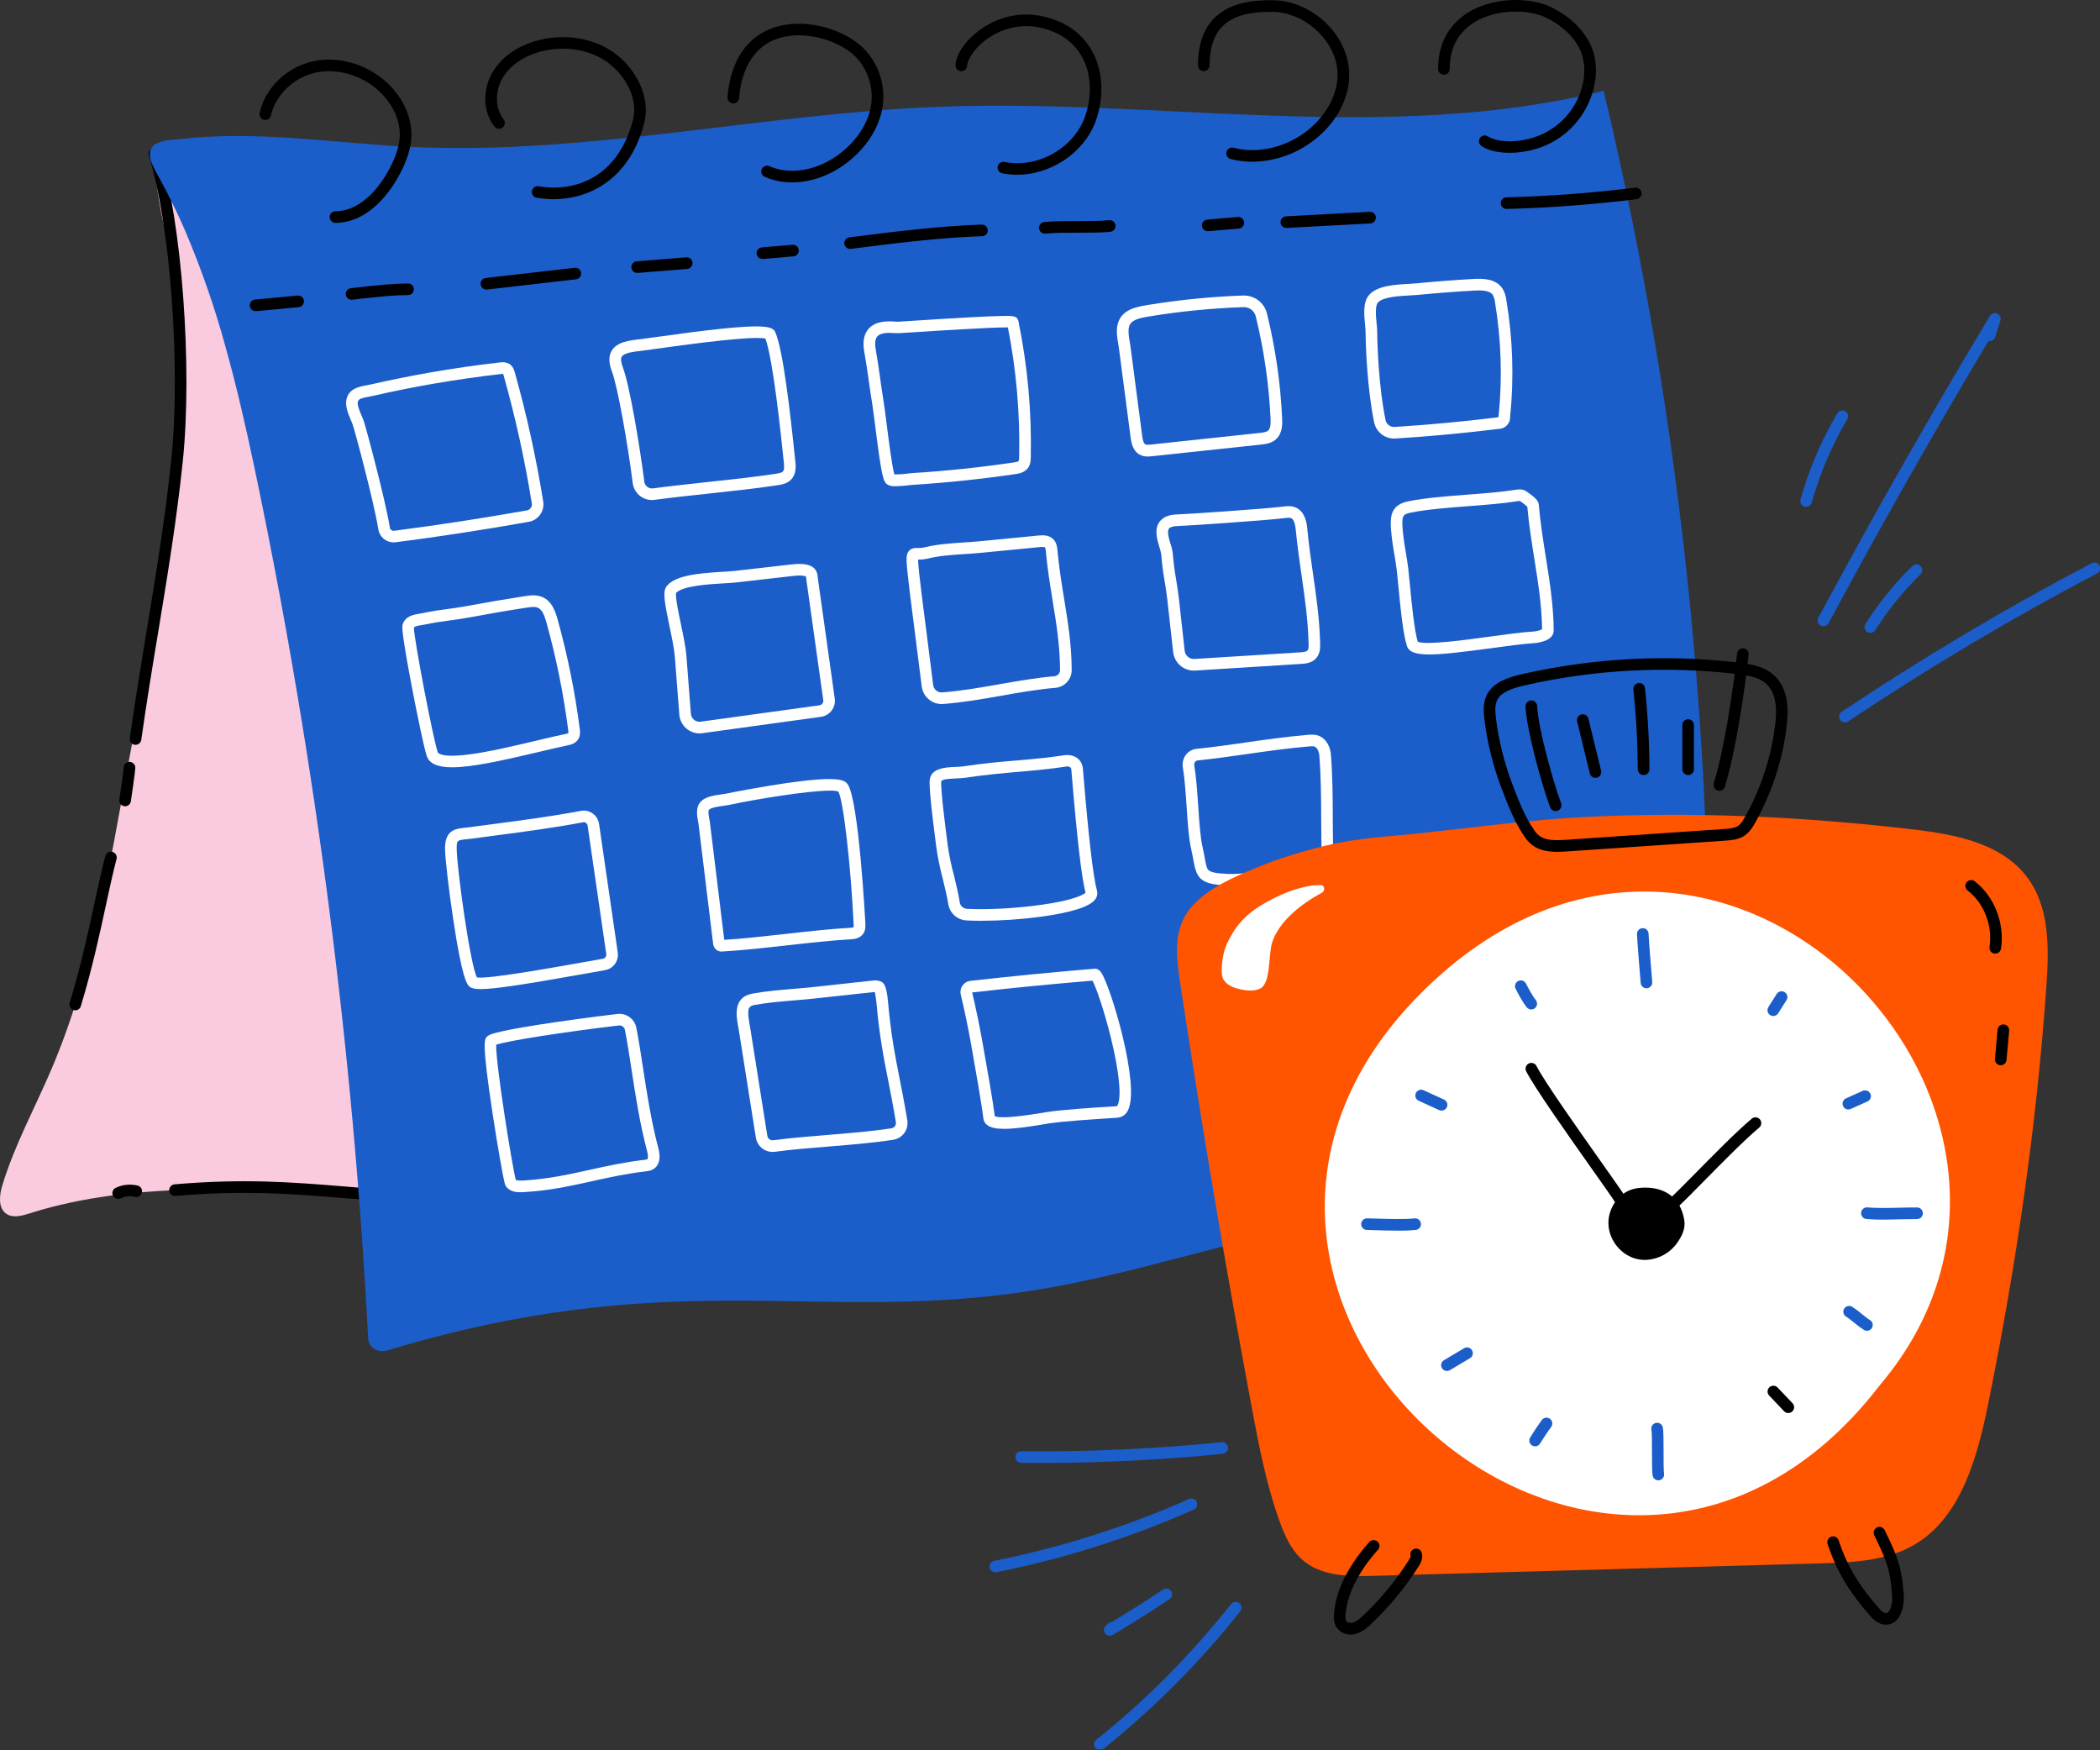 <svg width="576" height="480" viewBox="0 0 576 480" fill="none" xmlns="http://www.w3.org/2000/svg">
<rect x="0" y="0" width="576" height="480" fill="#333333" stroke="none"/>
<g clip-path="url(#clip0_295_1818)">
<path d="M48.551 126.35C46.303 154.052 40.396 181.289 35.348 208.629C30.038 237.27 25.547 266.44 14.102 293.247C9.583 303.832 3.998 314.008 0.653 325.019C-0.17 327.736 -0.592 331.264 1.743 332.871C3.553 334.112 5.991 333.432 8.084 332.772C30.575 325.635 54.701 325.687 78.31 326.602C107.237 327.751 136.081 330.158 164.841 333.814C166.894 334.076 169.308 334.212 170.68 332.668C171.476 331.793 171.691 330.576 171.874 329.418C174.07 313.777 168.747 298.176 163.683 283.215C150.389 243.929 138.36 204.244 127.596 164.16C120.714 138.527 114.011 112.018 98.159 90.712C88.318 77.474 75.402 66.897 62.625 56.467C58.492 53.089 48.404 39.58 42.628 39.56C41.084 39.56 43.618 56.049 44.589 60.098C47.903 73.965 49.327 88.242 49.454 102.483C49.529 110.447 49.195 118.414 48.551 126.35Z" fill="#FACBDF"/>
<path d="M37.178 204.257C37.104 204.263 37.029 204.263 36.955 204.257C36.748 204.229 36.548 204.159 36.368 204.053C36.188 203.947 36.03 203.807 35.904 203.639C35.778 203.472 35.686 203.282 35.634 203.08C35.581 202.877 35.569 202.666 35.599 202.459C37.019 192.395 38.654 182.506 40.233 172.939C42.723 157.819 45.293 142.234 46.967 126.187C49.617 100.728 46.748 61.689 40.829 42.651C40.764 42.45 40.739 42.239 40.756 42.029C40.773 41.818 40.832 41.614 40.929 41.427C41.026 41.239 41.159 41.073 41.321 40.938C41.482 40.802 41.669 40.7 41.871 40.638C42.072 40.575 42.284 40.553 42.494 40.574C42.704 40.594 42.908 40.655 43.094 40.755C43.279 40.855 43.444 40.99 43.577 41.154C43.71 41.318 43.809 41.506 43.868 41.708C49.891 61.077 52.819 100.708 50.134 126.517C48.455 142.659 45.869 158.308 43.371 173.456C41.78 183.003 40.165 192.872 38.753 202.893C38.698 203.271 38.509 203.618 38.22 203.869C37.931 204.119 37.561 204.257 37.178 204.257Z" fill="black"/>
<path d="M111.934 329.696H111.875C105.458 329.469 99.388 328.972 93.521 328.503C80.481 327.441 67 326.343 48.149 327.978C47.94 327.998 47.73 327.974 47.529 327.91C47.33 327.847 47.144 327.743 46.984 327.608C46.823 327.473 46.691 327.309 46.594 327.123C46.498 326.936 46.439 326.733 46.42 326.526C46.403 326.315 46.426 326.104 46.489 325.905C46.552 325.706 46.655 325.519 46.789 325.36C46.925 325.197 47.09 325.066 47.276 324.97C47.462 324.871 47.666 324.815 47.874 324.795C66.992 323.137 80.609 324.247 93.78 325.321C99.611 325.794 105.645 326.287 111.99 326.514C112.412 326.522 112.814 326.697 113.107 326.999C113.4 327.302 113.561 327.711 113.553 328.133C113.546 328.555 113.372 328.956 113.068 329.251C112.764 329.545 112.356 329.704 111.934 329.696Z" fill="black"/>
<path d="M70.525 131.781C86.641 209.318 96.823 287.972 100.984 367.057C101.123 369.722 103.768 371.083 106.326 370.311C183.831 347.032 221.932 362.59 279.81 354.435C309.158 350.298 337.302 339.932 366.528 334.896C399.588 329.199 433.4 330.425 466.922 331.67C472.917 228.641 463.795 125.289 439.852 24.902C380.534 39.621 318.184 26.911 257.108 29.302C208.856 31.199 161.05 42.568 112.838 40.289C100.936 39.728 89.094 38.344 77.204 37.675C71.237 37.341 65.25 37.182 59.275 37.409C56.292 37.524 53.309 37.731 50.353 38.061C47.966 38.324 44.728 38.28 42.628 39.561C39.231 41.629 42.31 46.28 43.646 48.71C46.218 53.388 48.567 58.176 50.691 63.074C55.1 73.401 58.806 84.014 61.781 94.842C64.832 105.701 67.35 116.72 69.677 127.735C69.956 129.08 70.246 130.432 70.525 131.781Z" fill="#1B5EC9"/>
<path d="M269.121 252.518C267.674 252.518 266.305 252.482 265.044 252.414C263.838 252.343 262.693 251.865 261.794 251.058C260.896 250.25 260.298 249.164 260.1 247.971C259.73 245.672 259.145 243.293 258.584 240.99C257.81 238.085 257.212 235.136 256.794 232.159C256.667 231.097 256.512 229.872 256.344 228.579C255.764 224.008 255.04 218.324 254.972 214.545C254.9 210.639 259.181 210.448 262.017 210.321C262.904 210.281 263.743 210.245 264.451 210.138C269.826 209.318 274.464 208.92 278.947 208.546C283.299 208.168 287.412 207.814 292.002 207.11C293.481 206.88 295.423 207.345 296.417 208.9C296.819 209.597 297.038 210.383 297.054 211.188C298.549 229.359 299.838 240.481 300.88 244.244C300.996 244.677 301.004 245.135 300.904 245.572C300.801 246.014 300.598 246.42 300.303 246.762C298.712 248.723 293.72 250.286 285.427 251.416C280.021 252.132 274.575 252.502 269.121 252.518ZM263.234 247.466C263.316 247.943 263.558 248.377 263.919 248.699C264.28 249.021 264.74 249.208 265.223 249.236C270.693 249.538 278.605 249.121 285.375 248.174C294.082 246.98 297.137 245.437 297.75 244.82C296.652 240.624 295.387 229.685 293.879 211.406C293.875 211.124 293.827 210.844 293.74 210.575C293.577 210.416 293.378 210.3 293.159 210.237C292.94 210.174 292.71 210.166 292.487 210.213C287.79 210.937 283.629 211.295 279.221 211.677C274.814 212.059 270.203 212.473 264.929 213.268C264.005 213.388 263.075 213.459 262.144 213.483C259.475 213.602 258.123 213.789 258.135 214.473C258.202 218.077 258.93 223.666 259.487 228.161C259.654 229.486 259.813 230.723 259.937 231.789C260.351 234.637 260.937 237.457 261.691 240.234C262.268 242.597 262.864 245.043 263.254 247.466H263.234Z" fill="white"/>
<path d="M337.751 242.858C337.314 242.858 336.876 242.858 336.439 242.831C329.151 242.512 328.201 240.79 327.341 235.949C327.19 235.094 327.019 234.123 326.76 233.025C326.068 230.114 325.778 225.821 325.476 221.275C325.217 217.452 324.951 213.498 324.433 210.455C324.33 209.853 324.35 209.237 324.497 208.644C324.64 208.051 324.903 207.493 325.269 207.006C325.611 206.547 326.048 206.165 326.546 205.883C327.043 205.601 327.596 205.425 328.165 205.367C333.077 204.866 337.537 204.221 341.853 203.601C347.06 202.849 352.446 202.073 358.695 201.532C359.642 201.449 360.943 201.341 362.164 201.978C363.803 202.837 364.881 204.731 365.056 207.05C365.517 213.128 365.541 218.729 365.565 224.155C365.589 228.968 365.609 233.511 365.911 238.304C365.939 238.713 365.804 239.116 365.541 239.43C365.279 239.743 364.905 239.943 364.495 239.986L351.698 241.355C350.246 241.514 348.794 241.721 347.251 241.94C344.132 242.397 340.918 242.858 337.751 242.858ZM327.568 209.93C328.117 213.112 328.387 217.17 328.65 221.068C328.944 225.479 329.227 229.644 329.843 232.298C330.126 233.491 330.305 234.505 330.464 235.4C330.786 237.218 330.981 238.185 331.514 238.654C332.162 239.227 333.722 239.533 336.566 239.657C339.86 239.8 343.38 239.295 346.789 238.805C348.289 238.591 349.836 238.372 351.344 238.209L362.649 236.98C362.422 232.656 362.402 228.519 362.383 224.167C362.359 218.804 362.335 213.259 361.885 207.292C361.798 206.131 361.317 205.132 360.692 204.802C360.294 204.595 359.59 204.655 358.974 204.707C352.816 205.24 347.473 206.008 342.31 206.755C337.962 207.38 333.467 208.028 328.491 208.538C328.356 208.553 328.224 208.596 328.109 208.665C327.99 208.733 327.886 208.825 327.807 208.935C327.703 209.074 327.628 209.233 327.588 209.402C327.548 209.571 327.54 209.747 327.572 209.918L327.568 209.93Z" fill="white"/>
<path d="M275.434 309.577C273.298 309.577 271.755 309.274 270.808 308.562C270.512 308.351 270.263 308.081 270.077 307.767C269.89 307.452 269.771 307.106 269.727 306.744C269.221 302.54 267.522 292.981 266.611 287.845L266.405 286.652C265.581 282.014 264.615 277.336 263.525 272.749C263.424 272.328 263.414 271.89 263.495 271.464C263.576 271.039 263.747 270.633 263.996 270.279C264.245 269.925 264.566 269.627 264.939 269.404C265.312 269.181 265.728 269.042 266.158 268.994C277.447 267.717 288.899 266.607 300.196 265.665C300.913 265.605 301.533 265.959 302.05 266.715C304.644 270.502 312.767 297.524 309.429 304.393C309.183 304.986 308.773 305.495 308.256 305.873C307.735 306.247 307.122 306.474 306.482 306.526L304.827 306.633C300.113 306.939 291.334 307.504 287.623 308.105L286.537 308.284C281.871 309.079 278.167 309.577 275.434 309.577ZM272.853 306.1C273.736 306.55 276.799 306.697 286.02 305.165L287.122 304.982C290.984 304.358 299.524 303.789 304.624 303.479L306.275 303.371C306.41 303.371 306.553 303.057 306.613 302.93C307.651 300.519 306.923 293.609 304.664 284.448C302.838 277.045 300.634 270.76 299.663 268.934C288.696 269.845 277.599 270.923 266.648 272.173C267.738 276.779 268.708 281.473 269.532 286.127L269.742 287.32C270.645 292.352 272.304 301.693 272.853 306.1Z" fill="white"/>
<path d="M92.01 61.124C91.588 61.124 91.183 60.956 90.885 60.658C90.586 60.36 90.419 59.955 90.419 59.533C90.419 59.111 90.586 58.706 90.885 58.408C91.183 58.109 91.588 57.942 92.01 57.942C99.834 57.866 104.962 49.791 106.804 46.322C108.677 42.79 109.588 39.894 109.66 37.205C109.787 32.734 107.468 27.996 103.466 24.539C98.721 20.438 92.241 18.668 86.556 19.913C80.621 21.218 75.597 26.023 74.336 31.604C74.296 31.813 74.214 32.012 74.095 32.189C73.976 32.366 73.823 32.517 73.644 32.634C73.466 32.751 73.266 32.831 73.056 32.868C72.847 32.906 72.632 32.901 72.424 32.854C72.216 32.808 72.019 32.719 71.846 32.595C71.673 32.471 71.526 32.313 71.415 32.131C71.305 31.949 71.231 31.747 71.2 31.536C71.168 31.325 71.18 31.11 71.233 30.904C72.777 24.054 78.66 18.39 85.872 16.806C92.519 15.35 100.057 17.387 105.547 22.129C110.264 26.206 112.993 31.879 112.842 37.297C112.751 40.479 111.724 43.832 109.616 47.814C107.508 51.796 101.573 61.033 92.038 61.124H92.01Z" fill="black"/>
<path d="M151.745 54.629C150.219 54.625 148.695 54.492 147.191 54.231C146.985 54.196 146.788 54.121 146.611 54.01C146.434 53.898 146.28 53.754 146.159 53.583C146.038 53.413 145.952 53.22 145.905 53.016C145.859 52.812 145.853 52.602 145.888 52.395C145.959 51.979 146.192 51.608 146.536 51.364C146.707 51.243 146.899 51.156 147.103 51.11C147.307 51.063 147.518 51.058 147.724 51.092C157.474 52.759 169.387 48.892 173.58 33.037C175.235 26.791 171.193 20.435 166.75 17.177C161.953 13.66 155.282 12.471 148.901 13.994C144.076 15.148 140.233 17.646 138.077 21.019C135.691 24.751 135.715 29.671 138.121 32.722C138.385 33.054 138.506 33.476 138.458 33.897C138.411 34.318 138.198 34.702 137.867 34.966C137.536 35.23 137.113 35.351 136.692 35.304C136.271 35.256 135.887 35.043 135.623 34.711C132.353 30.566 132.258 24.238 135.396 19.325C137.998 15.247 142.529 12.264 148.161 10.915C155.437 9.177 163.09 10.561 168.632 14.619C173.922 18.501 178.692 26.175 176.659 33.86C172.586 49.338 161.523 54.629 151.745 54.629Z" fill="black"/>
<path d="M217.246 50.017C214.666 50.039 212.109 49.517 209.744 48.486C209.358 48.314 209.057 47.996 208.906 47.601C208.754 47.207 208.766 46.769 208.938 46.383C209.11 45.998 209.428 45.696 209.822 45.545C210.217 45.394 210.655 45.406 211.04 45.578C216.82 48.16 224.498 46.727 230.608 41.938C234.9 38.573 237.808 34.209 238.794 29.65C239.272 27.259 239.192 24.789 238.56 22.433C237.927 20.078 236.759 17.9 235.147 16.07C231.061 11.431 221.116 8.011 213.399 10.548C207.162 12.601 203.455 18.254 202.719 26.898C202.7 27.107 202.641 27.31 202.544 27.496C202.447 27.682 202.315 27.847 202.154 27.982C201.994 28.117 201.808 28.219 201.608 28.282C201.408 28.345 201.197 28.368 200.988 28.349C200.779 28.331 200.576 28.272 200.39 28.175C200.204 28.078 200.039 27.946 199.904 27.785C199.769 27.624 199.667 27.439 199.604 27.238C199.541 27.039 199.518 26.828 199.536 26.619C200.634 13.973 207.134 9.256 212.393 7.525C221.411 4.554 232.68 8.452 237.521 13.954C239.478 16.148 240.893 18.772 241.653 21.612C242.413 24.453 242.496 27.432 241.897 30.311C240.751 35.593 237.438 40.609 232.565 44.428C227.919 48.08 222.417 50.017 217.246 50.017Z" fill="black"/>
<path d="M279.015 47.922C277.631 47.928 276.25 47.795 274.894 47.524C274.48 47.439 274.117 47.193 273.885 46.84C273.652 46.488 273.57 46.057 273.655 45.644C273.739 45.23 273.985 44.868 274.338 44.635C274.69 44.403 275.12 44.32 275.534 44.405C284.457 46.239 294.305 40.797 297.499 32.268C300.694 23.74 298.836 12.9 289.07 8.771C281.004 5.354 274.643 8.158 271.568 10.135C267.344 12.848 265.315 16.424 265.271 17.988C265.26 18.402 265.087 18.796 264.79 19.084C264.493 19.374 264.095 19.535 263.68 19.535H263.636C263.215 19.524 262.815 19.345 262.525 19.04C262.235 18.734 262.078 18.326 262.089 17.904C262.18 14.634 265.371 10.346 269.846 7.462C273.426 5.147 280.892 1.857 290.307 5.843C292.897 6.893 295.212 8.513 297.086 10.583C298.959 12.653 300.344 15.118 301.131 17.797C302.615 22.63 302.376 28.302 300.479 33.366C297.249 41.998 288.155 47.922 279.015 47.922Z" fill="black"/>
<path d="M343.48 44.356C341.499 44.364 339.526 44.116 337.608 43.62C337.402 43.575 337.203 43.488 337.028 43.364C336.853 43.24 336.705 43.082 336.594 42.9C336.483 42.718 336.407 42.514 336.375 42.303C336.343 42.091 336.355 41.875 336.407 41.668C336.463 41.461 336.554 41.266 336.686 41.096C336.817 40.927 336.98 40.785 337.167 40.68C337.354 40.575 337.561 40.509 337.771 40.485C337.982 40.461 338.201 40.48 338.404 40.542C344.558 42.133 351.718 40.673 357.55 36.596C362.971 32.809 367.892 25.66 366.699 18.238C365.386 10.182 357.287 3.316 349.013 3.245C342.434 3.185 338.106 4.438 335.345 7.179C332.958 9.542 331.765 13.146 331.765 17.919C331.765 18.341 331.598 18.746 331.299 19.045C331.001 19.343 330.595 19.51 330.174 19.51C329.752 19.51 329.346 19.343 329.048 19.045C328.75 18.746 328.583 18.341 328.583 17.919C328.583 12.271 330.106 7.895 333.113 4.912C337.588 0.476 344.343 0.019 349.053 0.055C358.95 0.138 368.278 8.062 369.853 17.716C371.11 25.445 367.005 33.875 359.391 39.197C354.737 42.495 349.184 44.295 343.48 44.356Z" fill="black"/>
<path d="M414.119 41.911C411.021 41.911 408.216 41.283 406.363 40.058C406.188 39.942 406.04 39.794 405.921 39.62C405.806 39.447 405.726 39.252 405.682 39.048C405.643 38.843 405.639 38.632 405.678 38.427C405.722 38.221 405.802 38.026 405.917 37.852C406.032 37.678 406.18 37.528 406.355 37.411C406.526 37.295 406.721 37.213 406.927 37.172C407.13 37.13 407.341 37.129 407.548 37.169C407.751 37.209 407.946 37.289 408.121 37.404C410.205 38.785 415.022 39.393 420.194 37.838C423.018 37.029 425.628 35.604 427.835 33.664C430.039 31.726 431.789 29.321 432.955 26.624C434.968 21.978 435.095 17.181 433.301 13.465C431.59 9.917 428.257 6.826 423.913 4.762C419.14 2.494 410.261 2.403 404.23 6.214C399.855 8.998 397.631 13.255 397.631 18.915C397.631 19.337 397.464 19.742 397.166 20.04C396.867 20.339 396.462 20.506 396.04 20.506C395.618 20.506 395.213 20.339 394.914 20.04C394.616 19.742 394.449 19.337 394.449 18.915C394.449 10.414 398.824 5.852 402.532 3.525C409.569 -0.923 419.637 -0.799 425.277 1.886C430.278 4.272 434.144 7.884 436.169 12.081C438.365 16.632 438.257 22.396 435.875 27.889C434.534 31.018 432.509 33.808 429.955 36.057C427.398 38.305 424.374 39.956 421.101 40.889C418.833 41.561 416.482 41.905 414.119 41.911Z" fill="black"/>
<path d="M324.656 251.924C321.995 257.219 322.803 263.612 323.694 269.523C329.581 308.526 336.141 347.41 343.368 386.171C345.322 396.621 347.346 407.118 350.926 417.083C352.315 420.937 354.017 424.824 356.969 427.541C362.14 432.314 369.722 432.358 376.592 432.167L499.306 428.738C508.372 428.484 517.879 428.102 525.688 423.265C538.118 415.559 542.482 399.198 545.462 384.377C553.02 346.865 558.589 308.892 561.282 270.656C561.978 260.739 562.268 249.971 556.882 241.793C550.092 231.482 536.846 228.892 524.975 227.496C509.963 225.726 494.887 224.485 479.79 223.876C464.587 223.264 449.356 223.296 434.16 224.087C419.326 224.859 404.696 226.872 389.938 228.463C381.186 229.417 372.435 229.76 363.823 231.864C357.263 233.455 350.735 235.396 344.478 238.014C338.575 240.48 331.84 243.316 327.314 248.161C326.251 249.283 325.356 250.548 324.656 251.924Z" fill="#FF5400"/>
<path d="M389.779 272.342C306.104 356.105 441.491 476.01 515.48 380.036C579.656 304.559 470.403 191.65 389.779 272.342Z" fill="white"/>
<path d="M450.64 335.925C449.256 335.937 447.904 335.519 446.766 334.731C445.39 333.785 444.586 332.377 443.878 331.151C443.699 330.833 443.516 330.515 443.325 330.205C442.53 328.888 439.677 324.87 436.388 320.212C429.82 310.916 420.826 298.179 418.579 293.735C418.412 293.361 418.392 292.94 418.531 292.554C418.666 292.168 418.945 291.846 419.311 291.663C419.676 291.476 420.098 291.44 420.492 291.559C420.882 291.679 421.216 291.941 421.415 292.299C423.559 296.536 432.477 309.158 438.985 318.378C442.442 323.271 445.171 327.13 446.034 328.534C446.245 328.876 446.432 329.226 446.643 329.576C447.235 330.614 447.796 331.597 448.568 332.126C451.611 334.218 456.126 330.535 457.924 328.824C459.722 327.114 462.216 324.604 465.144 321.632C470.315 316.385 476.167 310.438 480.475 306.791C480.797 306.52 481.215 306.385 481.636 306.421C482.058 306.457 482.448 306.655 482.718 306.978C482.993 307.3 483.124 307.718 483.088 308.139C483.056 308.561 482.854 308.951 482.531 309.221C478.331 312.773 472.276 318.923 467.415 323.864C464.464 326.859 461.914 329.433 460.108 331.143C456.731 334.298 453.489 335.925 450.64 335.925Z" fill="black"/>
<path d="M448.942 327.492C445.362 328.116 442.577 331.907 442.764 335.722C442.951 339.537 445.879 342.962 449.443 343.745C453.007 344.529 456.902 342.755 458.958 339.6C459.841 338.252 460.669 336.629 460.426 335.01C458.954 325.288 448.942 327.492 448.942 327.492Z" fill="black"/>
<path d="M451.141 345.521C450.457 345.521 449.773 345.45 449.101 345.302C444.785 344.352 441.376 340.262 441.173 335.795C440.958 331.121 444.307 326.702 448.639 325.93C449.164 325.823 454.029 324.912 457.836 327.521C460.108 329.084 461.508 331.523 461.997 334.769C462.339 337.016 461.202 339.097 460.291 340.469C459.296 341.997 457.94 343.254 456.345 344.137C454.749 345.016 452.963 345.493 451.141 345.521ZM451.301 328.874C450.624 328.87 449.948 328.929 449.28 329.049H449.216C446.432 329.534 444.212 332.549 444.351 335.64C444.49 338.667 446.877 341.543 449.785 342.184C452.693 342.824 455.883 341.388 457.625 338.723C458.238 337.788 459.03 336.408 458.851 335.238C458.497 332.903 457.554 331.189 456.066 330.147C454.578 329.104 452.685 328.87 451.301 328.87V328.874Z" fill="black"/>
<path d="M451.611 271.031C451.213 271.031 450.827 270.884 450.533 270.618C450.239 270.351 450.056 269.981 450.02 269.583C449.845 267.71 449.001 257.288 449.001 256.13C449.001 255.709 449.169 255.303 449.467 255.004C449.765 254.706 450.171 254.539 450.593 254.539C451.014 254.539 451.42 254.706 451.718 255.004C452.017 255.303 452.184 255.709 452.184 256.13C452.184 257.057 452.979 267.069 453.186 269.293C453.226 269.715 453.095 270.132 452.828 270.455C452.558 270.781 452.172 270.984 451.75 271.023L451.611 271.031Z" fill="#1B5EC9"/>
<path d="M454.857 405.972C454.487 405.972 454.125 405.841 453.839 405.603C453.552 405.364 453.361 405.03 453.294 404.664C453.131 403.781 453.119 401.692 453.115 398.355C453.115 395.893 453.115 392.83 452.963 392.066C452.888 391.652 452.975 391.222 453.214 390.872C453.453 390.526 453.823 390.288 454.236 390.208C454.654 390.132 455.08 390.22 455.43 390.459C455.78 390.697 456.018 391.067 456.094 391.481C456.277 392.46 456.293 394.731 456.297 398.351C456.297 400.622 456.297 403.447 456.424 404.095C456.5 404.509 456.408 404.938 456.166 405.284C455.927 405.63 455.561 405.869 455.143 405.945C455.048 405.961 454.952 405.972 454.857 405.972Z" fill="#1B5EC9"/>
<path d="M516.308 334.473C514.836 334.489 513.364 334.434 511.9 334.298C511.479 334.255 511.093 334.044 510.826 333.714C510.56 333.383 510.432 332.962 510.48 332.54C510.524 332.115 510.735 331.729 511.065 331.462C511.395 331.196 511.817 331.072 512.238 331.116C514.41 331.347 517.72 331.275 520.918 331.204C522.672 331.164 524.335 331.128 525.823 331.136C526.244 331.136 526.65 331.303 526.949 331.601C527.247 331.9 527.414 332.305 527.414 332.727C527.414 333.149 527.247 333.555 526.949 333.853C526.65 334.151 526.244 334.318 525.823 334.318C524.387 334.318 522.744 334.346 521.014 334.386C519.41 334.438 517.807 334.473 516.308 334.473Z" fill="#1B5EC9"/>
<path d="M383.506 337.493C381.21 337.493 378.784 337.417 377.014 337.357C376.067 337.325 375.315 337.302 374.945 337.302C374.524 337.302 374.118 337.135 373.819 336.836C373.521 336.538 373.354 336.132 373.354 335.71C373.354 335.289 373.521 334.883 373.819 334.585C374.118 334.286 374.524 334.119 374.945 334.119C375.367 334.119 376.103 334.143 377.117 334.179C380.009 334.27 385.383 334.445 387.957 334.131C388.379 334.08 388.8 334.195 389.134 334.453C389.465 334.712 389.683 335.094 389.735 335.512C389.787 335.929 389.671 336.355 389.413 336.685C389.154 337.019 388.776 337.238 388.355 337.29C386.744 337.449 385.125 337.516 383.506 337.493Z" fill="#1B5EC9"/>
<path d="M395.399 304.577C395.173 304.577 394.95 304.529 394.743 304.434L389.13 301.88C388.939 301.793 388.768 301.669 388.625 301.518C388.486 301.363 388.374 301.184 388.299 300.989C388.227 300.794 388.191 300.587 388.199 300.376C388.207 300.166 388.255 299.963 388.343 299.772C388.43 299.581 388.553 299.41 388.705 299.267C388.86 299.127 389.039 299.016 389.234 298.94C389.428 298.869 389.639 298.833 389.846 298.841C390.057 298.849 390.26 298.897 390.451 298.984L396.06 301.538C396.39 301.689 396.66 301.948 396.823 302.274C396.986 302.596 397.034 302.97 396.955 303.324C396.879 303.678 396.68 303.996 396.398 304.227C396.115 304.454 395.761 304.577 395.399 304.577Z" fill="#1B5EC9"/>
<path d="M420.01 276.845C419.776 276.845 419.541 276.794 419.326 276.694C419.111 276.591 418.924 276.444 418.773 276.261C417.397 274.566 415.778 271.3 415.71 271.161C415.619 270.974 415.563 270.771 415.551 270.56C415.535 270.353 415.563 270.143 415.631 269.944C415.698 269.749 415.806 269.566 415.941 269.407C416.08 269.251 416.247 269.12 416.434 269.029C416.621 268.937 416.828 268.882 417.035 268.87C417.242 268.854 417.453 268.882 417.652 268.949C417.85 269.017 418.033 269.12 418.189 269.259C418.348 269.399 418.475 269.566 418.566 269.753C418.988 270.604 420.289 273.078 421.244 274.252C421.435 274.486 421.554 274.769 421.59 275.067C421.625 275.365 421.574 275.668 421.446 275.938C421.315 276.209 421.112 276.44 420.858 276.599C420.607 276.758 420.313 276.845 420.01 276.845Z" fill="#1B5EC9"/>
<path d="M396.855 375.98C396.509 375.976 396.171 375.861 395.897 375.646C395.622 375.435 395.427 375.137 395.336 374.803C395.244 374.469 395.268 374.111 395.399 373.788C395.531 373.466 395.761 373.2 396.06 373.021L401.529 369.767C401.708 369.651 401.911 369.572 402.122 369.536C402.333 369.5 402.548 369.508 402.754 369.556C402.961 369.604 403.16 369.695 403.331 369.822C403.502 369.95 403.65 370.109 403.757 370.292C403.868 370.475 403.936 370.678 403.968 370.888C403.996 371.103 403.98 371.318 403.924 371.521C403.868 371.728 403.773 371.923 403.642 372.09C403.51 372.257 403.343 372.396 403.156 372.499L397.691 375.753C397.44 375.905 397.15 375.984 396.855 375.98Z" fill="#1B5EC9"/>
<path d="M421.057 396.649C420.762 396.649 420.472 396.57 420.221 396.411C419.863 396.188 419.609 395.834 419.509 395.424C419.414 395.014 419.485 394.581 419.704 394.223C419.776 394.103 421.522 391.279 422.91 389.421C423.165 389.083 423.539 388.86 423.956 388.801C424.374 388.737 424.8 388.849 425.138 389.099C425.476 389.354 425.699 389.728 425.762 390.145C425.822 390.563 425.715 390.989 425.46 391.327C424.151 393.073 422.429 395.866 422.409 395.893C422.266 396.124 422.067 396.315 421.832 396.446C421.594 396.578 421.327 396.649 421.057 396.649Z" fill="#1B5EC9"/>
<path d="M490.495 387.512C490.28 387.512 490.069 387.468 489.87 387.385C489.672 387.297 489.493 387.174 489.345 387.019L485.248 382.699C484.962 382.393 484.807 381.987 484.819 381.565C484.83 381.148 485.009 380.75 485.312 380.459C485.618 380.169 486.02 380.014 486.441 380.022C486.859 380.03 487.261 380.201 487.551 380.503L491.668 384.823C491.883 385.05 492.026 385.332 492.082 385.639C492.138 385.945 492.102 386.263 491.979 386.55C491.855 386.836 491.653 387.079 491.394 387.25C491.131 387.421 490.825 387.512 490.515 387.512H490.495Z" fill="black"/>
<path d="M512.067 364.956C511.813 364.956 511.558 364.892 511.331 364.773C510.389 364.176 509.486 363.512 508.638 362.784C507.898 362.199 506.781 361.308 506.451 361.137C506.268 361.041 506.1 360.906 505.969 360.747C505.834 360.588 505.734 360.401 505.671 360.202C505.544 359.796 505.583 359.363 505.782 358.989C505.977 358.615 506.315 358.332 506.717 358.205C507.119 358.082 507.556 358.122 507.93 358.317C508.877 358.913 509.772 359.578 510.619 360.305C511.359 360.894 512.477 361.785 512.807 361.956C513.125 362.119 513.376 362.386 513.523 362.712C513.67 363.038 513.706 363.404 513.619 363.75C513.535 364.096 513.336 364.403 513.054 364.621C512.771 364.844 512.425 364.96 512.067 364.96V364.956Z" fill="#1B5EC9"/>
<path d="M506.979 304.265C506.618 304.265 506.263 304.141 505.981 303.911C505.695 303.684 505.5 303.362 505.424 303.008C505.349 302.65 505.396 302.28 505.559 301.954C505.723 301.631 505.997 301.373 506.327 301.222L510.918 299.161C511.109 299.078 511.315 299.03 511.522 299.022C511.733 299.018 511.94 299.05 512.135 299.125C512.33 299.201 512.509 299.312 512.664 299.455C512.815 299.599 512.938 299.77 513.022 299.961C513.109 300.152 513.157 300.358 513.161 300.565C513.169 300.776 513.133 300.983 513.058 301.178C512.986 301.373 512.871 301.552 512.728 301.707C512.584 301.858 512.413 301.981 512.222 302.065L507.628 304.125C507.425 304.217 507.202 304.265 506.979 304.265Z" fill="#1B5EC9"/>
<path d="M486.378 278.637C486.096 278.637 485.813 278.561 485.571 278.414C485.324 278.271 485.121 278.06 484.986 277.809C484.847 277.559 484.779 277.276 484.791 276.994C484.799 276.707 484.886 276.429 485.038 276.19L487.309 272.61C487.42 272.427 487.564 272.272 487.735 272.145C487.906 272.021 488.101 271.934 488.307 271.882C488.514 271.834 488.729 271.831 488.936 271.862C489.147 271.898 489.346 271.978 489.525 272.089C489.704 272.204 489.859 272.352 489.978 272.527C490.101 272.702 490.185 272.897 490.229 273.103C490.272 273.31 490.272 273.525 490.233 273.736C490.193 273.943 490.113 274.142 489.994 274.317L487.723 277.897C487.579 278.124 487.381 278.311 487.146 278.438C486.911 278.569 486.649 278.637 486.378 278.637Z" fill="#1B5EC9"/>
<path d="M427.047 233.611C423.865 233.611 420.655 232.974 418.38 229.772C415.464 225.667 413.57 220.698 411.896 216.315C409.557 210.195 407.965 203.814 407.154 197.312C406.864 194.95 406.685 192.229 408.232 189.846C410.149 186.894 413.908 185.689 417.683 184.826C437.016 180.458 456.945 179.397 476.628 181.687C479.627 182.041 482.77 182.527 485.316 184.197C489.266 186.795 490.885 191.588 490.137 198.45C489.079 208.022 486.103 217.283 481.386 225.679C480.65 226.995 479.735 228.463 478.132 229.394C476.529 230.325 474.635 230.44 473.119 230.544L430.317 233.464C429.239 233.539 428.145 233.611 427.047 233.611ZM410.312 196.927C411.092 203.173 412.62 209.303 414.871 215.181C416.462 219.386 418.292 224.151 420.973 227.91C422.859 230.568 425.671 230.576 430.083 230.273L472.881 227.353C474.138 227.266 475.562 227.17 476.529 226.614C477.428 226.1 478.012 225.138 478.585 224.115C483.1 216.09 485.952 207.239 486.974 198.088C487.591 192.431 486.477 188.752 483.569 186.843C481.604 185.55 478.879 185.14 476.254 184.83C456.933 182.583 437.366 183.625 418.392 187.913C415.269 188.625 412.198 189.563 410.901 191.564C409.934 193.048 410.082 195.017 410.312 196.911V196.927Z" fill="black"/>
<path d="M370.506 448.263C369.654 448.295 368.807 448.088 368.067 447.658C367.331 447.228 366.727 446.596 366.333 445.84C365.895 444.806 365.744 443.672 365.895 442.558C366.524 434.101 372.236 426.607 375.589 422.888C375.729 422.733 375.9 422.605 376.087 422.518C376.278 422.426 376.481 422.375 376.691 422.363C376.898 422.355 377.109 422.383 377.304 422.454C377.503 422.526 377.682 422.633 377.837 422.772C377.992 422.912 378.119 423.083 378.207 423.27C378.298 423.461 378.35 423.663 378.362 423.87C378.37 424.081 378.342 424.288 378.271 424.487C378.203 424.682 378.092 424.865 377.952 425.02C374.873 428.433 369.627 435.283 369.066 442.797C368.982 443.35 369.026 443.911 369.197 444.444C369.479 445.025 370.39 445.192 371.031 445.017C372.033 444.75 372.992 443.903 373.891 443.06C378.692 438.521 382.909 433.405 386.441 427.82C386.911 427.08 386.923 426.842 386.915 426.786C386.779 426.384 386.811 425.951 386.998 425.573C387.185 425.191 387.515 424.904 387.913 424.769C388.315 424.634 388.752 424.662 389.13 424.849C389.508 425.04 389.795 425.366 389.93 425.768C390.483 427.387 389.532 428.882 389.134 429.523C385.463 435.331 381.075 440.657 376.075 445.375C374.881 446.501 373.573 447.638 371.85 448.092C371.413 448.207 370.959 448.267 370.506 448.263Z" fill="black"/>
<path d="M517.274 445.556H517.211C515.039 445.524 513.503 443.762 512.767 442.914C507.898 437.317 504.079 431.856 501.275 423.391C501.156 422.993 501.196 422.563 501.386 422.197C501.577 421.828 501.904 421.549 502.297 421.418C502.691 421.287 503.121 421.314 503.495 421.497C503.865 421.676 504.155 421.999 504.294 422.388C506.936 430.344 510.552 435.515 515.17 440.826C515.79 441.542 516.59 442.365 517.258 442.373C517.393 442.381 517.525 442.354 517.648 442.302C517.767 442.246 517.875 442.163 517.958 442.059C518.674 441.303 519.108 439.418 518.985 437.572C518.519 430.475 517.362 427.778 514.08 421.024C513.897 420.646 513.869 420.209 514.008 419.807C514.148 419.409 514.438 419.079 514.816 418.896C515.198 418.713 515.635 418.685 516.033 418.824C516.431 418.959 516.761 419.254 516.944 419.632C520.278 426.498 521.65 429.576 522.163 437.365C522.306 439.577 521.885 442.537 520.266 444.251C519.884 444.665 519.422 444.995 518.909 445.218C518.392 445.44 517.835 445.556 517.274 445.556Z" fill="black"/>
<path d="M107.965 148.746C106.955 148.742 105.979 148.38 105.211 147.725C104.442 147.07 103.931 146.163 103.768 145.166C102.654 138.006 97.424 118.43 96.755 116.493C96.624 116.095 96.425 115.65 96.218 115.16C95.482 113.438 94.567 111.294 95.085 109.305C95.805 106.521 98.629 106.019 100.494 105.677C100.809 105.618 101.111 105.566 101.385 105.502C106.895 104.241 112.524 103.115 118.093 102.137C124.386 101.039 130.794 100.116 137.139 99.396C138.023 99.227 138.938 99.375 139.724 99.814C140.731 100.462 141.041 101.564 141.208 102.153C144.48 113.795 147.081 125.616 148.997 137.556C149.196 138.811 148.896 140.094 148.16 141.131C147.425 142.168 146.313 142.875 145.063 143.101C132.97 145.249 120.67 147.139 108.502 148.718C108.324 148.739 108.144 148.748 107.965 148.746ZM137.954 102.527C137.799 102.53 137.643 102.542 137.489 102.562C131.212 103.275 124.863 104.189 118.63 105.275C113.116 106.238 107.555 107.36 102.098 108.609C101.779 108.681 101.433 108.744 101.075 108.812C99.484 109.098 98.362 109.361 98.167 110.109C97.925 111.047 98.605 112.639 99.15 113.915C99.381 114.456 99.599 114.966 99.766 115.459C100.451 117.448 105.781 137.377 106.927 144.684C106.971 144.958 107.121 145.203 107.344 145.367C107.567 145.531 107.846 145.6 108.12 145.56C120.241 143.992 132.489 142.111 144.534 139.967C144.961 139.888 145.341 139.645 145.591 139.289C145.841 138.934 145.941 138.494 145.87 138.065C143.974 126.245 141.398 114.544 138.157 103.02C138.108 102.852 138.049 102.687 137.978 102.527H137.954Z" fill="white"/>
<path d="M124.028 210.424C120.213 210.424 117.798 209.525 117.05 207.313C116.303 205.101 114.433 196.063 113.017 188.649C109.998 172.813 110.3 171.758 110.427 171.309C111.111 168.922 113.61 168.524 115.109 168.29C115.392 168.242 115.662 168.202 115.905 168.15C118.546 167.582 120.547 167.315 122.667 167.033C124.31 166.81 126.009 166.583 128.069 166.201C133.304 165.223 138.627 164.316 143.881 163.5C145.266 163.285 147.163 162.991 148.921 163.811C151.28 164.905 152.239 167.343 152.927 169.813C155.67 179.672 157.704 189.713 159.013 199.862C159.101 200.547 159.248 201.692 158.596 202.73C157.82 203.96 156.436 204.25 155.692 204.405C153.365 204.89 150.604 205.543 147.68 206.239C137.545 208.638 129.398 210.424 124.028 210.424ZM113.522 172.105C113.522 175.092 118.717 202.281 120.07 206.314C120.07 206.378 120.71 207.937 128.733 206.895C134.139 206.191 140.946 204.576 146.952 203.152C149.896 202.456 152.676 201.796 155.043 201.302C155.342 201.262 155.632 201.173 155.903 201.04C155.914 200.786 155.9 200.531 155.859 200.28C154.571 190.282 152.569 180.388 149.868 170.676C149.383 168.942 148.774 167.259 147.585 166.699C146.789 166.321 145.648 166.452 144.375 166.651C139.152 167.446 133.861 168.365 128.654 169.336C126.514 169.734 124.775 169.968 123.085 170.191C121.028 170.47 119.087 170.728 116.569 171.269C116.255 171.337 115.921 171.388 115.598 171.44C114.815 171.556 113.753 171.743 113.522 172.105Z" fill="white"/>
<path d="M131.828 271.25C130.01 271.25 129.183 270.968 128.702 270.502C128.133 269.953 126.8 268.664 124.326 252.204C123.105 244.141 122.066 235.199 122.066 232.657C122.066 227.561 125.006 227.259 127.608 226.992C128.005 226.948 128.439 226.905 128.892 226.845C130.959 226.58 133.022 226.306 135.082 226.026C143.038 224.975 151.284 223.893 159.319 222.378C159.882 222.268 160.461 222.276 161.021 222.399C161.58 222.522 162.109 222.759 162.573 223.094C163.04 223.428 163.435 223.852 163.734 224.343C164.032 224.833 164.229 225.378 164.312 225.946L169.439 261.19C169.606 262.3 169.331 263.433 168.673 264.344C168.015 265.255 167.027 265.872 165.919 266.063L160.513 267.021C143.265 270.1 135.508 271.25 131.828 271.25ZM130.834 268.056C133.913 268.533 150.775 265.526 159.96 263.891L165.374 262.928C165.663 262.876 165.92 262.713 166.091 262.475C166.262 262.236 166.335 261.938 166.293 261.647L161.169 226.404C161.148 226.26 161.098 226.122 161.022 225.998C160.947 225.874 160.846 225.767 160.728 225.684C160.614 225.602 160.485 225.543 160.348 225.513C160.212 225.482 160.07 225.479 159.932 225.504C151.805 227.036 143.523 228.126 135.516 229.18C133.461 229.445 131.401 229.718 129.338 230C128.853 230.063 128.387 230.111 127.954 230.155C125.416 230.417 125.265 230.433 125.269 232.649C125.249 237.609 128.916 264.428 130.818 268.056H130.834Z" fill="white"/>
<path d="M180.561 314.848C178.596 307.393 177.415 299.672 176.369 292.862C175.764 288.912 175.195 285.181 174.527 281.823C174.295 280.666 173.637 279.64 172.684 278.943C171.731 278.251 170.552 277.937 169.38 278.068C162.319 278.9 153.957 280.057 147.553 281.052C135.082 283.041 134.179 283.777 133.698 284.182C132.835 284.902 132.107 285.527 135.106 305.357C135.786 309.828 136.57 314.625 137.262 318.516C138.392 324.88 138.555 325.091 138.853 325.465C139.903 326.758 141.502 326.965 142.672 326.965C143.006 326.965 143.308 326.965 143.551 326.937C150.66 326.539 156.364 325.266 162.406 323.929C166.993 322.915 171.734 321.865 177.164 321.229C177.879 321.185 178.575 320.982 179.201 320.636C180.335 319.948 181.492 318.384 180.561 314.848ZM177.55 317.919C177.308 318.002 177.055 318.054 176.798 318.07C171.229 318.726 166.384 319.792 161.722 320.823C155.811 322.131 150.226 323.365 143.372 323.758C142.994 323.758 141.936 323.842 141.475 323.575C140.444 319.733 135.906 291.311 136.096 286.505C139.279 285.423 154.586 283.013 169.75 281.227C170.129 281.183 170.51 281.282 170.817 281.509C171.125 281.736 171.334 282.07 171.404 282.444C172.061 285.734 172.626 289.429 173.226 293.343C174.28 300.233 175.474 308.042 177.483 315.659C177.908 317.278 177.666 317.847 177.55 317.919Z" fill="white"/>
<path d="M178.819 137.135C177.524 137.131 176.274 136.656 175.304 135.798C174.334 134.94 173.71 133.758 173.548 132.473C172.136 121.394 169.392 105.944 167.832 101.843C166.929 99.456 166.921 97.598 167.808 96.142C169.268 93.756 172.518 93.358 175.955 92.984C176.385 92.936 177.483 92.781 178.998 92.566C209.151 88.298 211.84 89.185 212.679 91.158C214.791 96.095 216.709 112.639 218.141 126.494C218.264 127.659 218.487 129.831 217.118 131.379C215.989 132.656 214.334 132.906 213.236 133.073C207.269 133.98 200.753 134.664 194.456 135.353C189.488 135.882 184.352 136.431 179.539 137.079C179.3 137.113 179.06 137.132 178.819 137.135ZM176.703 132.071C176.739 132.354 176.831 132.626 176.973 132.874C177.115 133.121 177.304 133.337 177.53 133.511C177.754 133.684 178.01 133.81 178.283 133.883C178.557 133.955 178.841 133.972 179.121 133.932C183.978 133.28 189.138 132.739 194.126 132.194C200.391 131.526 206.855 130.834 212.767 129.935C213.407 129.839 214.358 129.692 214.756 129.278C215.197 128.777 215.066 127.512 214.994 126.832C214.266 119.775 212.082 98.672 209.942 92.849C208.172 92.411 201.27 92.638 179.464 95.725C177.872 95.951 176.81 96.099 176.341 96.154C173.926 96.425 171.197 96.735 170.545 97.805C170.127 98.497 170.466 99.77 170.828 100.717C172.693 105.618 175.45 122.074 176.723 132.071H176.703Z" fill="white"/>
<path d="M279.333 88.059C279.022 86.556 277.698 86.588 274.496 86.659C272.686 86.703 270.12 86.81 266.81 86.981C260.879 87.292 253.93 87.741 249.773 88.008C248.031 88.123 246.782 88.203 246.316 88.226C246.193 88.226 245.867 88.226 245.576 88.195C243.727 88.079 240.282 87.868 238.249 90.164C236.96 91.62 236.558 93.744 237.056 96.461C237.553 99.177 237.883 101.548 238.249 104.102C238.516 106.008 238.79 107.981 239.136 110.069C239.415 111.764 239.757 114.445 240.119 117.293C241.785 130.392 242.239 132.011 243.301 132.807C243.822 133.204 244.55 133.352 245.688 133.352C246.976 133.32 248.261 133.22 249.538 133.053C249.936 133.006 250.278 132.97 250.465 132.958C259.813 132.373 269.249 131.367 278.509 130.018C279.388 129.887 281.023 129.648 281.982 128.316C282.686 127.341 282.71 126.172 282.726 125.475C282.998 112.916 281.859 100.365 279.333 88.059ZM279.536 125.38C279.555 125.736 279.507 126.092 279.392 126.43C279.221 126.673 278.33 126.804 278.036 126.828C268.863 128.184 259.519 129.163 250.258 129.74C250.016 129.74 249.666 129.795 249.176 129.851C247.898 130.018 246.611 130.11 245.322 130.126C244.709 128.137 243.818 121.163 243.269 116.859C242.903 113.983 242.561 111.27 242.271 109.52C241.933 107.471 241.658 105.518 241.396 103.629C241.049 101.155 240.695 98.593 240.202 95.856C239.987 94.663 239.888 93.095 240.644 92.244C241.646 91.11 244.085 91.257 245.393 91.341C245.76 91.372 246.128 91.382 246.495 91.373C246.969 91.349 248.23 91.266 249.992 91.154C255.736 90.78 272.196 89.722 276.453 89.786C278.768 101.509 279.802 113.449 279.536 125.396V125.38Z" fill="white"/>
<path d="M314.847 125.2C314.091 125.22 313.343 125.055 312.663 124.718C310.586 123.628 310.276 121.138 310.105 119.913L306.923 95.616C306.867 95.19 306.791 94.745 306.716 94.291C306.441 92.66 306.127 90.807 306.537 89.033C307.499 84.86 311.752 84.156 314.568 83.686C323.308 82.24 332.127 81.358 340.977 81.045H341.204C342.652 81.047 344.06 81.533 345.202 82.425C346.344 83.317 347.155 84.564 347.509 85.97C349.828 95.39 351.225 105.015 351.67 114.706C351.734 116.031 351.861 118.795 349.971 120.482C348.699 121.62 346.98 121.802 345.846 121.926L316.084 125.108C315.674 125.16 315.26 125.191 314.847 125.2ZM341.204 84.227H341.089C332.381 84.523 323.701 85.381 315.105 86.797C312.197 87.278 310.105 87.772 309.655 89.717C309.389 90.874 309.632 92.326 309.87 93.734C309.95 94.208 310.029 94.697 310.093 95.174L313.275 119.471C313.355 120.092 313.546 121.548 314.158 121.858C314.512 122.045 315.236 121.966 315.75 121.91L345.512 118.728C346.515 118.62 347.382 118.501 347.855 118.075C348.523 117.479 348.555 116.086 348.496 114.817C348.054 105.349 346.694 95.946 344.43 86.741C344.251 86.022 343.834 85.384 343.249 84.929C342.664 84.474 341.944 84.226 341.204 84.227Z" fill="white"/>
<path d="M382.344 120.272C381.071 120.264 379.838 119.821 378.851 119.017C377.865 118.212 377.181 117.095 376.914 115.849C375.021 106.831 374.571 94.682 374.563 91.138C374.563 90.565 374.487 89.797 374.408 88.978C374.141 86.241 373.815 82.832 375.546 80.864C377.793 78.306 382.785 78.043 386.429 77.848C387.225 77.804 387.945 77.768 388.514 77.709C393.737 77.195 399.035 76.786 404.262 76.495C407.011 76.344 410.392 76.496 412.126 79.161C412.703 80.144 413.065 81.238 413.188 82.371C414.943 92.93 415.289 103.676 414.211 114.325C414.227 114.756 414.151 115.185 413.996 115.587C413.841 115.988 413.602 116.354 413.304 116.663C413.002 116.971 412.644 117.216 412.246 117.383C411.848 117.549 411.418 117.633 410.989 117.631C401.625 118.788 392.102 119.676 382.686 120.265L382.344 120.272ZM380.029 115.193C380.148 115.749 380.458 116.246 380.908 116.593C381.361 116.941 381.918 117.115 382.487 117.086C391.839 116.501 401.299 115.622 410.599 114.473C410.678 114.473 410.861 114.441 410.997 114.413C411.025 114.278 411.044 114.083 411.052 114.015C412.103 103.645 411.768 93.182 410.058 82.9C409.994 82.206 409.795 81.531 409.473 80.911C408.626 79.618 406.343 79.575 404.449 79.682C399.278 79.968 394.015 80.374 388.836 80.875C388.191 80.939 387.424 80.978 386.608 81.022C383.875 81.165 379.309 81.42 377.944 82.963C377.121 83.894 377.399 86.771 377.582 88.672C377.67 89.563 377.749 90.406 377.753 91.126C377.753 94.583 378.199 106.433 380.037 115.189L380.029 115.193Z" fill="white"/>
<path d="M191.863 201.123C190.467 201.119 189.124 200.591 188.1 199.643C187.075 198.696 186.443 197.398 186.33 196.007C186.031 192.379 185.753 188.692 185.486 185.124C185.359 183.472 185.233 181.822 185.108 180.175C184.941 177.968 184.281 174.833 183.644 171.802C182.185 164.876 181.743 162.128 182.885 160.715C185.248 157.796 191.529 157.199 198.307 156.805C199.592 156.73 200.694 156.662 201.489 156.574L217.317 154.772C221.327 154.319 223.622 155.17 224.147 157.346C224.236 157.714 224.291 158.09 224.311 158.468L228.961 191.576C229.041 192.154 229.008 192.741 228.861 193.306C228.714 193.87 228.457 194.4 228.106 194.865C227.754 195.331 227.314 195.722 226.811 196.017C226.308 196.312 225.751 196.505 225.174 196.584L192.531 201.087H192.491C192.283 201.111 192.073 201.122 191.863 201.123ZM185.446 162.613C185.2 163.743 186.135 168.182 186.759 171.141C187.415 174.272 188.096 177.506 188.283 179.929C188.41 181.581 188.534 183.231 188.657 184.881C188.927 188.461 189.206 192.125 189.5 195.745C189.526 196.064 189.616 196.374 189.764 196.658C189.912 196.941 190.116 197.192 190.363 197.396C190.607 197.597 190.888 197.748 191.191 197.839C191.493 197.929 191.811 197.959 192.125 197.925L224.744 193.43C225.073 193.383 225.371 193.209 225.572 192.944C225.671 192.813 225.744 192.663 225.785 192.503C225.826 192.343 225.834 192.177 225.81 192.014L221.156 158.85V158.734C221.146 158.534 221.121 158.334 221.08 158.138C220.949 158.046 220.193 157.644 217.695 157.931L201.863 159.733C200.984 159.832 199.834 159.9 198.502 159.975C194.556 160.206 187.28 160.632 185.446 162.613Z" fill="white"/>
<path d="M258.266 193.075C256.921 193.074 255.623 192.579 254.619 191.684C253.614 190.79 252.973 189.558 252.816 188.222C252.474 185.386 251.941 181.253 251.376 176.877C250.182 167.688 248.838 157.278 248.675 154.159C248.611 152.966 248.619 151.816 249.375 151.021C250.131 150.225 251.006 150.285 251.738 150.285C252.407 150.308 253.076 150.24 253.727 150.082C257.14 149.239 260.752 149.004 264.244 148.773C265.716 148.678 267.104 148.59 268.489 148.455L284.874 146.864C285.785 146.776 287.678 146.594 288.943 147.918C289.846 148.865 289.961 150.122 290.033 150.874C290.478 155.679 291.194 160.047 291.882 164.271C292.925 170.664 293.911 176.706 293.951 183.739C293.955 184.957 293.505 186.133 292.69 187.036C291.874 187.94 290.749 188.506 289.535 188.624C284.575 189.046 279.539 189.933 274.674 190.792C269.467 191.707 264.081 192.658 258.699 193.059C258.544 193.071 258.405 193.075 258.266 193.075ZM251.833 153.467C251.833 153.607 251.833 153.782 251.833 153.996C251.988 156.988 253.329 167.338 254.51 176.472C255.079 180.847 255.612 184.992 255.954 187.84C256.023 188.434 256.318 188.979 256.778 189.361C257.238 189.743 257.828 189.932 258.425 189.889C263.652 189.491 268.954 188.56 274.086 187.657C279.022 186.786 284.126 185.887 289.229 185.454C289.651 185.414 290.041 185.219 290.323 184.907C290.605 184.595 290.761 184.188 290.761 183.767C290.721 176.981 289.754 171.038 288.732 164.792C288.036 160.516 287.312 156.093 286.855 151.176C286.847 150.814 286.771 150.456 286.632 150.122C286.56 150.046 286.274 149.935 285.172 150.038L268.787 151.63C267.355 151.769 265.875 151.864 264.443 151.96C261.09 152.178 257.621 152.401 254.498 153.181C253.626 153.393 252.731 153.489 251.833 153.467Z" fill="white"/>
<path d="M327.457 183.906C326.048 183.906 324.692 183.386 323.646 182.446C322.596 181.507 321.935 180.213 321.78 178.814L320.189 164.554C319.962 162.501 319.692 160.858 319.429 159.267C319.004 156.91 318.705 154.531 318.526 152.142C318.423 151.457 318.256 150.782 318.029 150.126C317.365 147.918 316.541 145.173 318.029 143.117C318.984 141.8 320.611 141.128 323.001 141.072C325.289 141.016 346.714 139.58 351.988 138.924C352.871 138.813 354.081 138.661 355.262 139.127C358.126 140.253 358.464 143.821 358.592 145.165C358.989 149.449 359.582 153.519 360.151 157.433C361.058 163.702 361.913 169.625 362.092 176.388C362.12 177.418 362.168 179.144 361.05 180.449C359.821 181.889 357.915 182.009 356.778 182.08L327.807 183.894C327.699 183.902 327.58 183.906 327.457 183.906ZM324.939 178.464C325.01 179.113 325.328 179.71 325.826 180.13C326.327 180.549 326.967 180.759 327.62 180.716L356.595 178.902C357.187 178.866 358.289 178.794 358.647 178.381C359.005 177.967 358.942 177.04 358.926 176.467C358.755 169.892 357.911 164.06 357.016 157.883C356.444 153.905 355.851 149.823 355.425 145.46C355.238 143.471 354.805 142.361 354.101 142.082C353.675 141.915 352.991 142.003 352.386 142.082C347.052 142.747 325.392 144.203 323.085 144.258C321.808 144.29 320.925 144.549 320.607 144.99C320.038 145.786 320.635 147.775 321.072 149.215C321.378 150.094 321.585 151.004 321.697 151.928C321.872 154.216 322.162 156.494 322.564 158.754C322.834 160.385 323.113 162.071 323.359 164.207L324.939 178.464Z" fill="white"/>
<path d="M392.026 179.476C388.322 179.476 386.457 178.807 385.92 177.204C384.802 173.751 384.114 166.587 383.565 160.827C383.386 158.981 383.235 157.382 383.096 156.237C382.92 154.777 382.67 153.285 382.427 151.861C382.006 149.57 381.699 147.258 381.516 144.935C381.305 141.546 381.516 138.424 386.322 137.469C391.127 136.514 396.923 136.081 402.547 135.647C407.321 135.285 411.804 134.943 415.674 134.322C416.363 134.211 417.663 134.004 418.734 134.8C418.797 134.847 418.885 134.911 418.992 134.983C420.981 136.371 421.979 137.286 422.071 138.428C422.469 143.145 423.225 147.943 423.964 152.585C425.023 159.204 426.112 166.05 426.16 172.896C426.16 175.828 421.785 176.321 420.452 176.405C417.723 176.572 413.646 177.129 409.314 177.721C401.378 178.795 395.773 179.476 392.026 179.476ZM388.871 175.979C390.972 177.005 402.154 175.478 408.896 174.555C413.272 173.954 417.413 173.389 420.257 173.218C421.192 173.177 422.115 172.965 422.974 172.594C422.898 166.086 421.844 159.467 420.822 153.074C420.09 148.468 419.33 143.71 418.924 138.969C418.379 138.451 417.787 137.984 417.158 137.572L416.9 137.389C416.657 137.382 416.418 137.403 416.18 137.453C412.178 138.093 407.404 138.455 402.79 138.809C397.261 139.231 391.541 139.669 386.942 140.58C384.766 141.009 384.492 141.514 384.695 144.725C384.87 146.937 385.16 149.138 385.566 151.32C385.812 152.796 386.071 154.319 386.254 155.855C386.397 157.048 386.552 158.639 386.731 160.525C387.229 165.7 387.901 172.737 388.871 175.979Z" fill="white"/>
<path d="M198.013 260.959C197.418 260.979 196.837 260.78 196.378 260.402C195.902 259.944 195.618 259.324 195.582 258.663L191.604 226.045C191.577 225.802 191.521 225.5 191.461 225.178C191.167 223.563 190.721 221.124 192.452 219.609C193.788 218.415 196.091 218.101 198.12 217.811C198.709 217.727 199.266 217.648 199.66 217.564C201.096 217.25 208.411 215.826 215.535 214.78C229.478 212.791 231.543 213.793 232.457 215.01C235.548 219.123 237.342 252.907 237.358 253.249C237.394 253.962 237.454 255.151 236.706 256.153C235.727 257.466 234.065 257.558 233.261 257.601C228.189 257.88 221.936 258.58 215.886 259.256C209.835 259.932 203.498 260.64 198.339 260.923L198.013 260.959ZM227.632 216.824C221.59 216.824 206.919 219.243 200.304 220.679C199.795 220.79 199.186 220.878 198.538 220.969C197.269 221.152 195.145 221.455 194.524 222.003C194.126 222.338 194.417 223.825 194.56 224.621C194.628 224.991 194.691 225.337 194.735 225.675L198.653 257.741C203.63 257.446 209.66 256.774 215.5 256.122C221.594 255.441 227.891 254.737 233.058 254.455C233.854 254.411 234.072 254.316 234.136 254.268C234.164 253.989 234.164 253.711 234.136 253.432C233.341 236.929 231.316 219.561 229.951 217.078C229.197 216.868 228.414 216.782 227.632 216.824Z" fill="white"/>
<path d="M211.911 315.905C210.801 315.909 209.728 315.511 208.885 314.787C208.043 314.067 207.488 313.065 207.321 311.967L202.658 282.578C202.603 282.224 202.535 281.85 202.468 281.473C201.958 278.688 201.012 273.489 206.298 272.51C209.97 271.826 213.781 271.512 217.468 271.202C219.262 271.054 221.12 270.899 222.91 270.704L239.414 268.914C240.281 268.755 241.175 268.91 241.936 269.356C242.334 269.626 243.181 270.191 243.587 274.873C244.355 283.625 245.477 289.317 246.769 295.916C247.454 299.373 248.158 302.949 248.862 307.241C248.962 307.846 248.94 308.467 248.798 309.063C248.656 309.664 248.396 310.225 248.035 310.722C247.673 311.219 247.217 311.641 246.691 311.959C246.166 312.277 245.583 312.488 244.975 312.58C239.303 313.447 233.157 313.948 227.214 314.433C222.281 314.831 217.178 315.229 212.536 315.866C212.329 315.893 212.12 315.905 211.911 315.905ZM239.947 272.061H239.756L223.252 273.847C221.422 274.046 219.545 274.205 217.731 274.356C214.123 274.654 210.395 274.965 206.879 275.617C205.117 275.947 204.89 276.93 205.598 280.88C205.67 281.278 205.741 281.675 205.801 282.073L210.463 311.462C210.523 311.844 210.73 312.19 211.04 312.421C211.35 312.651 211.738 312.755 212.122 312.703C216.848 312.075 221.991 311.657 226.963 311.251C232.851 310.774 238.941 310.277 244.502 309.429C244.693 309.401 244.877 309.334 245.043 309.234C245.208 309.135 245.352 309.004 245.466 308.845C245.58 308.689 245.662 308.514 245.707 308.323C245.751 308.136 245.759 307.942 245.727 307.751C245.031 303.506 244.335 299.958 243.659 296.525C242.394 290.113 241.196 284.054 240.417 275.144C240.326 274.106 240.17 273.079 239.947 272.061Z" fill="white"/>
<path d="M495.674 138.968C495.439 139.013 495.193 139.002 494.962 138.936C494.556 138.823 494.214 138.552 494.007 138.184C493.8 137.816 493.749 137.381 493.86 136.975C496.183 128.693 499.572 120.747 503.944 113.339C504.051 113.159 504.191 113.002 504.358 112.876C504.525 112.75 504.716 112.659 504.919 112.607C505.122 112.555 505.332 112.543 505.539 112.573C505.746 112.602 505.945 112.672 506.124 112.778C506.303 112.884 506.462 113.025 506.589 113.192C506.713 113.359 506.804 113.549 506.856 113.752C506.908 113.954 506.92 114.165 506.892 114.372C506.86 114.579 506.792 114.778 506.685 114.958C502.456 122.128 499.183 129.818 496.939 137.835C496.855 138.124 496.696 138.384 496.47 138.584C496.247 138.785 495.972 138.918 495.674 138.968Z" fill="#1B5EC9"/>
<path d="M500.44 171.713C500.145 171.767 499.843 171.737 499.565 171.626C499.286 171.514 499.043 171.326 498.868 171.084C498.693 170.842 498.586 170.555 498.566 170.256C498.546 169.957 498.61 169.659 498.753 169.394C513.706 141.529 529.53 113.704 545.788 86.654C545.987 86.317 546.305 86.066 546.679 85.948C547.053 85.831 547.458 85.855 547.816 86.018C548.17 86.18 548.457 86.468 548.612 86.827C548.771 87.186 548.791 87.59 548.668 87.963L547.216 92.462C547.096 92.836 546.842 93.152 546.504 93.349C546.162 93.547 545.764 93.612 545.378 93.532C530.262 118.883 515.52 144.887 501.557 170.914C501.442 171.122 501.283 171.303 501.088 171.441C500.897 171.579 500.674 171.673 500.44 171.713Z" fill="#1B5EC9"/>
<path d="M513.284 173.528C512.982 173.583 512.668 173.548 512.381 173.428C512.099 173.308 511.852 173.107 511.681 172.85C511.51 172.594 511.415 172.293 511.411 171.983C511.407 171.674 511.494 171.37 511.657 171.109C515.337 165.329 519.669 159.991 524.566 155.198C524.872 154.914 525.274 154.76 525.687 154.77C526.105 154.779 526.499 154.951 526.789 155.248C527.08 155.546 527.243 155.945 527.243 156.361C527.243 156.776 527.08 157.176 526.789 157.473C522.068 162.098 517.891 167.251 514.342 172.828C514.223 173.011 514.068 173.167 513.889 173.288C513.706 173.408 513.499 173.49 513.284 173.528Z" fill="#1B5EC9"/>
<path d="M506.017 198.107C505.682 198.1 505.356 197.988 505.09 197.785C504.819 197.582 504.624 197.3 504.525 196.979C504.429 196.657 504.433 196.313 504.545 195.995C504.656 195.678 504.863 195.403 505.138 195.211C527.251 180.429 550.132 166.829 573.685 154.47C573.872 154.362 574.078 154.294 574.289 154.267C574.504 154.242 574.719 154.259 574.926 154.319C575.129 154.378 575.324 154.479 575.487 154.615C575.654 154.751 575.793 154.919 575.892 155.109C575.992 155.299 576.052 155.507 576.067 155.721C576.083 155.935 576.06 156.149 575.992 156.353C575.92 156.556 575.813 156.744 575.67 156.904C575.53 157.064 575.355 157.194 575.161 157.286C551.711 169.597 528.929 183.141 506.908 197.86C506.645 198.031 506.331 198.117 506.017 198.107Z" fill="#1B5EC9"/>
<path d="M301.68 479.937C301.35 479.937 301.028 479.838 300.757 479.647C300.487 479.452 300.284 479.181 300.172 478.871C300.065 478.557 300.057 478.219 300.149 477.9C300.24 477.582 300.431 477.304 300.69 477.097C313.96 466.583 326.411 454.065 337.684 439.892C337.815 439.729 337.978 439.593 338.161 439.49C338.344 439.39 338.543 439.327 338.754 439.303C338.961 439.279 339.172 439.299 339.371 439.355C339.574 439.414 339.761 439.51 339.924 439.641C340.087 439.772 340.226 439.935 340.325 440.118C340.425 440.301 340.488 440.5 340.512 440.711C340.536 440.918 340.52 441.129 340.461 441.328C340.401 441.531 340.305 441.717 340.174 441.881C329.144 455.835 316.561 468.489 302.663 479.591C302.384 479.814 302.038 479.937 301.68 479.937Z" fill="#1B5EC9"/>
<path d="M304.397 448.603C304.079 448.603 303.769 448.508 303.506 448.333C303.244 448.154 303.041 447.903 302.921 447.609C302.802 447.314 302.774 446.992 302.842 446.682C302.905 446.372 303.064 446.085 303.291 445.866L303.952 445.23C304.238 444.956 304.616 444.796 305.014 444.788C309.739 441.94 314.461 438.949 319.064 435.89C319.418 435.667 319.843 435.588 320.249 435.671C320.659 435.759 321.017 436.001 321.247 436.347C321.478 436.697 321.562 437.119 321.486 437.529C321.407 437.939 321.168 438.3 320.826 438.539C315.714 441.936 310.459 445.246 305.213 448.377C304.966 448.528 304.684 448.603 304.397 448.603Z" fill="#1B5EC9"/>
<path d="M273.004 431.2C272.61 431.2 272.23 431.053 271.938 430.786C271.646 430.524 271.462 430.158 271.423 429.768C271.384 429.374 271.492 428.98 271.726 428.666C271.96 428.348 272.303 428.129 272.69 428.049C291.071 424.37 308.991 418.685 326.132 411.091C326.323 411.004 326.53 410.956 326.741 410.952C326.948 410.944 327.158 410.98 327.353 411.056C327.548 411.131 327.727 411.243 327.882 411.386C328.034 411.533 328.153 411.704 328.24 411.895C328.324 412.086 328.372 412.293 328.376 412.504C328.384 412.714 328.344 412.921 328.268 413.116C328.193 413.311 328.081 413.49 327.934 413.641C327.791 413.792 327.616 413.916 327.425 413.999C310.073 421.685 291.934 427.441 273.326 431.168C273.22 431.192 273.112 431.204 273.004 431.2Z" fill="#1B5EC9"/>
<path d="M285.682 401.202C283.825 401.202 281.957 401.19 280.077 401.17C279.655 401.166 279.252 400.991 278.957 400.689C278.663 400.386 278.5 399.981 278.505 399.559C278.511 399.137 278.684 398.736 278.986 398.441C279.288 398.147 279.694 397.984 280.117 397.988C298.466 398.191 316.812 397.359 335.066 395.502C335.277 395.482 335.488 395.502 335.687 395.561C335.89 395.621 336.077 395.72 336.24 395.856C336.403 395.987 336.538 396.15 336.638 396.337C336.737 396.52 336.797 396.723 336.821 396.934C336.841 397.14 336.821 397.351 336.761 397.554C336.701 397.753 336.602 397.94 336.467 398.103C336.335 398.266 336.172 398.402 335.985 398.501C335.802 398.6 335.599 398.664 335.389 398.684C318.872 400.359 302.285 401.198 285.682 401.202Z" fill="#1B5EC9"/>
<path d="M350.055 246.024C343.011 249.453 339.013 252.874 336.161 259.708C335.417 261.494 334.601 266.658 335.457 268.384C336.34 270.174 338.384 270.918 340.266 271.32C342.052 271.698 343.977 271.901 345.632 271.109C348.631 269.673 347.876 261.888 348.89 258.598C350.318 253.976 354.889 248.98 362.614 244.799C363.525 244.31 363.334 242.739 362.307 242.715C358.878 242.631 354.316 243.948 350.055 246.024Z" fill="white"/>
<path d="M70.163 85.322C69.741 85.342 69.329 85.193 69.016 84.908C68.704 84.624 68.518 84.227 68.498 83.804C68.479 83.383 68.628 82.97 68.912 82.658C69.197 82.346 69.594 82.16 70.016 82.14L81.619 81.058C81.828 81.038 82.039 81.06 82.24 81.122C82.44 81.184 82.627 81.284 82.788 81.418C82.95 81.552 83.083 81.717 83.181 81.902C83.279 82.088 83.34 82.291 83.36 82.5C83.379 82.709 83.357 82.92 83.296 83.12C83.234 83.321 83.133 83.507 82.999 83.669C82.865 83.83 82.701 83.964 82.515 84.062C82.329 84.16 82.127 84.221 81.918 84.24L70.314 85.326L70.163 85.322Z" fill="black"/>
<path d="M96.521 82.199C96.312 82.211 96.103 82.182 95.905 82.113C95.707 82.044 95.525 81.937 95.369 81.798C95.212 81.659 95.085 81.49 94.994 81.302C94.903 81.113 94.85 80.909 94.838 80.7C94.826 80.49 94.855 80.281 94.924 80.084C94.993 79.886 95.1 79.704 95.239 79.548C95.379 79.391 95.547 79.264 95.736 79.173C95.924 79.082 96.129 79.029 96.338 79.017C104.226 78.094 108.61 77.744 111.935 77.74C112.357 77.74 112.762 77.908 113.06 78.206C113.358 78.504 113.526 78.909 113.526 79.331C113.526 79.753 113.358 80.158 113.06 80.456C112.762 80.755 112.357 80.923 111.935 80.923H111.879C108.697 80.923 104.425 81.273 96.716 82.18L96.521 82.199Z" fill="black"/>
<path d="M133.495 79.407C133.073 79.43 132.659 79.286 132.344 79.004C132.029 78.722 131.838 78.327 131.815 77.905C131.791 77.483 131.935 77.069 132.217 76.754C132.499 76.439 132.894 76.248 133.316 76.225L157.617 73.44C157.825 73.416 158.035 73.434 158.236 73.491C158.437 73.549 158.624 73.645 158.788 73.775C158.952 73.905 159.088 74.066 159.19 74.249C159.291 74.432 159.356 74.633 159.379 74.84C159.403 75.048 159.386 75.258 159.328 75.459C159.271 75.66 159.174 75.847 159.044 76.011C158.914 76.175 158.753 76.311 158.57 76.413C158.388 76.514 158.187 76.579 157.979 76.603L133.678 79.387L133.495 79.407Z" fill="black"/>
<path d="M174.821 74.84C174.399 74.856 173.988 74.704 173.678 74.418C173.368 74.131 173.185 73.733 173.169 73.311C173.152 72.888 173.304 72.477 173.591 72.167C173.878 71.857 174.276 71.674 174.698 71.658L188.223 70.568C188.645 70.534 189.064 70.668 189.386 70.942C189.709 71.216 189.909 71.608 189.943 72.03C189.978 72.452 189.843 72.87 189.569 73.192C189.295 73.515 188.904 73.716 188.482 73.75L174.957 74.84H174.821Z" fill="black"/>
<path d="M209.183 71.017C208.761 71.036 208.349 70.885 208.038 70.599C207.727 70.314 207.542 69.916 207.524 69.494C207.506 69.072 207.656 68.66 207.942 68.349C208.228 68.038 208.625 67.853 209.047 67.835L217.365 67.123C217.787 67.087 218.207 67.22 218.531 67.492C218.855 67.765 219.057 68.155 219.094 68.577C219.13 68.999 218.997 69.418 218.724 69.743C218.452 70.067 218.062 70.269 217.64 70.305L209.31 71.025L209.183 71.017Z" fill="black"/>
<path d="M233.272 68.261C232.85 68.288 232.435 68.146 232.118 67.867C231.8 67.587 231.607 67.194 231.58 66.772C231.553 66.349 231.695 65.934 231.974 65.617C232.254 65.299 232.648 65.106 233.07 65.079C245.071 63.52 258.759 61.897 269.3 61.598C269.722 61.587 270.132 61.744 270.438 62.035C270.744 62.325 270.922 62.726 270.933 63.148C270.944 63.57 270.787 63.979 270.497 64.285C270.206 64.591 269.806 64.769 269.384 64.781C258.99 65.059 245.401 66.686 233.479 68.237C233.411 68.249 233.342 68.257 233.272 68.261Z" fill="black"/>
<path d="M286.664 64.065C286.242 64.087 285.829 63.94 285.515 63.657C285.201 63.373 285.013 62.977 284.991 62.555C284.97 62.133 285.117 61.72 285.4 61.406C285.683 61.093 286.079 60.904 286.501 60.883C288.887 60.632 292.264 60.628 295.522 60.624C298.704 60.624 301.982 60.624 304.214 60.386C304.635 60.342 305.057 60.467 305.387 60.735C305.717 61.002 305.928 61.389 305.972 61.812C306.016 62.234 305.888 62.656 305.622 62.985C305.355 63.314 304.966 63.524 304.544 63.568C302.157 63.818 298.784 63.822 295.526 63.822C292.344 63.822 289.066 63.822 286.835 64.065H286.664Z" fill="black"/>
<path d="M331.331 63.4C330.91 63.418 330.5 63.268 330.186 62.982C329.875 62.696 329.692 62.299 329.673 61.877C329.657 61.455 329.804 61.043 330.09 60.732C330.377 60.421 330.774 60.236 331.196 60.218L339.526 59.502C339.737 59.484 339.947 59.508 340.146 59.571C340.345 59.635 340.532 59.737 340.691 59.872C340.85 60.008 340.982 60.173 341.081 60.359C341.177 60.545 341.236 60.749 341.252 60.958C341.272 61.167 341.248 61.377 341.185 61.577C341.121 61.777 341.017 61.962 340.882 62.123C340.747 62.283 340.58 62.415 340.397 62.511C340.21 62.608 340.007 62.666 339.796 62.684L331.467 63.396L331.331 63.4Z" fill="black"/>
<path d="M352.864 62.504C352.442 62.515 352.032 62.359 351.726 62.069C351.42 61.779 351.241 61.378 351.229 60.956C351.217 60.534 351.376 60.125 351.666 59.819C351.953 59.512 352.354 59.333 352.776 59.321L375.697 58.088C375.908 58.077 376.114 58.107 376.313 58.176C376.508 58.246 376.691 58.354 376.846 58.494C377.001 58.634 377.129 58.803 377.22 58.992C377.312 59.18 377.363 59.385 377.375 59.594C377.383 59.803 377.356 60.012 377.284 60.209C377.216 60.407 377.109 60.588 376.97 60.744C376.83 60.9 376.659 61.026 376.472 61.117C376.282 61.207 376.079 61.259 375.868 61.27L352.947 62.508L352.864 62.504Z" fill="black"/>
<path d="M413.248 57.301C412.827 57.306 412.421 57.144 412.119 56.849C411.816 56.555 411.645 56.152 411.637 55.73C411.633 55.308 411.796 54.901 412.091 54.599C412.385 54.297 412.787 54.124 413.209 54.119C424.947 53.809 436.813 52.926 448.465 51.466C448.882 51.413 449.308 51.529 449.642 51.788C449.972 52.047 450.191 52.427 450.243 52.846C450.294 53.265 450.179 53.687 449.921 54.021C449.662 54.354 449.28 54.571 448.862 54.624C437.108 56.088 425.138 56.987 413.296 57.301H413.248Z" fill="black"/>
<path d="M426.685 222.437C426.363 222.437 426.049 222.339 425.782 222.155C425.516 221.972 425.313 221.712 425.198 221.41C422.994 215.607 418.718 200.3 418.435 193.76C418.427 193.551 418.459 193.342 418.531 193.146C418.602 192.949 418.71 192.768 418.853 192.614C418.992 192.46 419.163 192.335 419.35 192.246C419.541 192.157 419.748 192.107 419.955 192.097C420.166 192.088 420.373 192.12 420.571 192.191C420.766 192.262 420.945 192.372 421.1 192.513C421.256 192.654 421.383 192.824 421.47 193.013C421.558 193.203 421.61 193.408 421.618 193.617C421.896 199.755 426.105 214.787 428.189 220.269C428.265 220.464 428.3 220.673 428.293 220.881C428.285 221.09 428.241 221.296 428.153 221.486C428.066 221.677 427.946 221.849 427.791 221.992C427.64 222.136 427.461 222.247 427.266 222.321C427.083 222.395 426.884 222.434 426.685 222.437Z" fill="black"/>
<path d="M437.609 213.322C437.251 213.323 436.905 213.203 436.626 212.982C436.344 212.761 436.145 212.452 436.061 212.105L432.585 197.829C432.493 197.422 432.565 196.994 432.784 196.639C433.002 196.284 433.353 196.029 433.758 195.93C434.164 195.831 434.594 195.895 434.952 196.109C435.31 196.323 435.572 196.669 435.676 197.073L439.156 211.353C439.256 211.763 439.188 212.196 438.969 212.556C438.751 212.916 438.396 213.175 437.987 213.275C437.863 213.306 437.736 213.322 437.609 213.322Z" fill="black"/>
<path d="M450.811 212.559C450.39 212.559 449.984 212.391 449.686 212.093C449.387 211.795 449.22 211.39 449.22 210.968C449.196 204.603 448.878 198.131 448.277 191.754L448.254 191.587L448.011 189.065C447.967 188.643 448.094 188.222 448.361 187.893C448.631 187.564 449.017 187.354 449.439 187.311C449.861 187.268 450.282 187.394 450.612 187.662C450.943 187.93 451.149 188.317 451.193 188.739C451.981 196.119 452.387 203.534 452.418 210.956C452.418 211.378 452.251 211.783 451.953 212.081C451.655 212.379 451.249 212.547 450.827 212.547L450.811 212.559Z" fill="black"/>
<path d="M463.032 212.559C462.61 212.559 462.204 212.392 461.906 212.093C461.608 211.795 461.44 211.39 461.44 210.968V198.839C461.44 198.417 461.608 198.013 461.906 197.714C462.204 197.416 462.61 197.248 463.032 197.248C463.453 197.248 463.859 197.416 464.157 197.714C464.456 198.013 464.623 198.417 464.623 198.839V210.968C464.623 211.39 464.456 211.795 464.157 212.093C463.859 212.392 463.453 212.559 463.032 212.559Z" fill="black"/>
<path d="M471.596 216.856C471.441 216.857 471.286 216.834 471.135 216.788C470.936 216.728 470.749 216.628 470.586 216.495C470.423 216.363 470.291 216.199 470.192 216.014C470.093 215.829 470.033 215.627 470.013 215.419C469.989 215.21 470.013 215 470.073 214.799C473.919 202.07 476.211 181.544 476.457 179.249C476.473 179.037 476.533 178.83 476.632 178.64C476.728 178.452 476.863 178.284 477.03 178.148C477.193 178.012 477.38 177.91 477.587 177.849C477.79 177.787 478.005 177.768 478.215 177.79C478.426 177.813 478.633 177.879 478.82 177.982C479.003 178.086 479.166 178.226 479.297 178.393C479.429 178.561 479.524 178.754 479.58 178.96C479.636 179.165 479.651 179.38 479.62 179.591C479.369 181.914 477.05 202.698 473.12 215.718C473.024 216.047 472.821 216.335 472.547 216.54C472.273 216.745 471.938 216.856 471.596 216.856Z" fill="black"/>
<path d="M547.276 261.515C547.196 261.523 547.113 261.523 547.029 261.515C546.822 261.483 546.623 261.412 546.444 261.3C546.269 261.193 546.11 261.05 545.987 260.883C545.863 260.711 545.776 260.521 545.728 260.318C545.676 260.115 545.668 259.904 545.7 259.697C546.607 253.921 544.213 247.708 539.733 244.231C539.562 244.108 539.415 243.949 539.304 243.766C539.196 243.583 539.121 243.38 539.093 243.165C539.061 242.954 539.073 242.739 539.129 242.533C539.185 242.326 539.28 242.135 539.411 241.964C539.543 241.797 539.706 241.657 539.893 241.554C540.08 241.447 540.286 241.383 540.497 241.359C540.708 241.339 540.923 241.359 541.13 241.419C541.333 241.482 541.524 241.586 541.687 241.721C547.045 245.882 549.921 253.305 548.847 260.19C548.783 260.56 548.592 260.898 548.306 261.141C548.015 261.384 547.653 261.515 547.276 261.515Z" fill="black"/>
<path d="M548.775 292.132H548.632C548.425 292.112 548.222 292.057 548.035 291.957C547.852 291.862 547.689 291.73 547.554 291.567C547.419 291.408 547.319 291.221 547.255 291.022C547.192 290.823 547.172 290.613 547.188 290.406L547.9 282.394C547.92 282.187 547.979 281.981 548.075 281.798C548.174 281.611 548.306 281.444 548.469 281.312C548.628 281.177 548.815 281.074 549.014 281.01C549.213 280.95 549.423 280.926 549.634 280.946C549.841 280.962 550.044 281.022 550.231 281.121C550.418 281.217 550.581 281.348 550.716 281.511C550.851 281.67 550.955 281.857 551.015 282.056C551.078 282.259 551.102 282.47 551.082 282.677L550.358 290.68C550.326 291.078 550.143 291.444 549.849 291.714C549.555 291.981 549.173 292.132 548.775 292.132Z" fill="black"/>
<path d="M34.326 221.112C34.096 221.115 33.868 221.067 33.657 220.973C33.447 220.879 33.26 220.74 33.109 220.566C32.958 220.393 32.846 220.188 32.781 219.967C32.717 219.746 32.701 219.514 32.735 219.286C33.045 217.225 33.865 211.625 33.928 210.451C33.95 210.029 34.138 209.633 34.452 209.35C34.766 209.067 35.179 208.92 35.601 208.942C36.023 208.963 36.419 209.152 36.702 209.465C36.985 209.779 37.132 210.192 37.111 210.614C37.031 212.154 36.001 218.968 35.885 219.763C35.828 220.137 35.639 220.477 35.353 220.724C35.068 220.971 34.703 221.109 34.326 221.112Z" fill="black"/>
<path d="M20.63 277.078C20.474 277.078 20.318 277.054 20.169 277.01C19.969 276.95 19.782 276.851 19.62 276.716C19.459 276.584 19.325 276.421 19.227 276.234C19.129 276.051 19.068 275.849 19.048 275.642C19.028 275.431 19.049 275.22 19.111 275.021C22.181 264.941 24.159 255.796 25.905 247.721C26.919 243.035 27.874 238.611 28.904 234.697C29.022 234.303 29.288 233.97 29.647 233.768C30.005 233.565 30.428 233.51 30.827 233.613C31.225 233.716 31.568 233.969 31.784 234.32C31.999 234.671 32.071 235.091 31.983 235.493C30.973 239.367 30.018 243.743 29.015 248.397C27.257 256.528 25.264 265.741 22.158 275.952C22.058 276.278 21.855 276.565 21.58 276.767C21.305 276.97 20.972 277.078 20.63 277.078Z" fill="black"/>
<path d="M32.428 328.777C32.067 328.777 31.716 328.658 31.432 328.431C31.149 328.208 30.951 327.894 30.871 327.54C30.79 327.19 30.832 326.82 30.989 326.494C31.146 326.167 31.41 325.905 31.736 325.75C33.636 324.847 35.792 324.636 37.831 325.157C38.225 325.276 38.558 325.543 38.76 325.901C38.962 326.259 39.018 326.681 38.915 327.078C38.812 327.476 38.558 327.822 38.208 328.037C37.858 328.252 37.437 328.323 37.035 328.236C35.725 327.906 34.342 328.049 33.125 328.634C32.906 328.733 32.668 328.781 32.428 328.777Z" fill="black"/>
</g>
<defs>
<clipPath id="clip0_295_1818">
<rect width="576" height="479.735" fill="white"/>
</clipPath>
</defs>
</svg>
